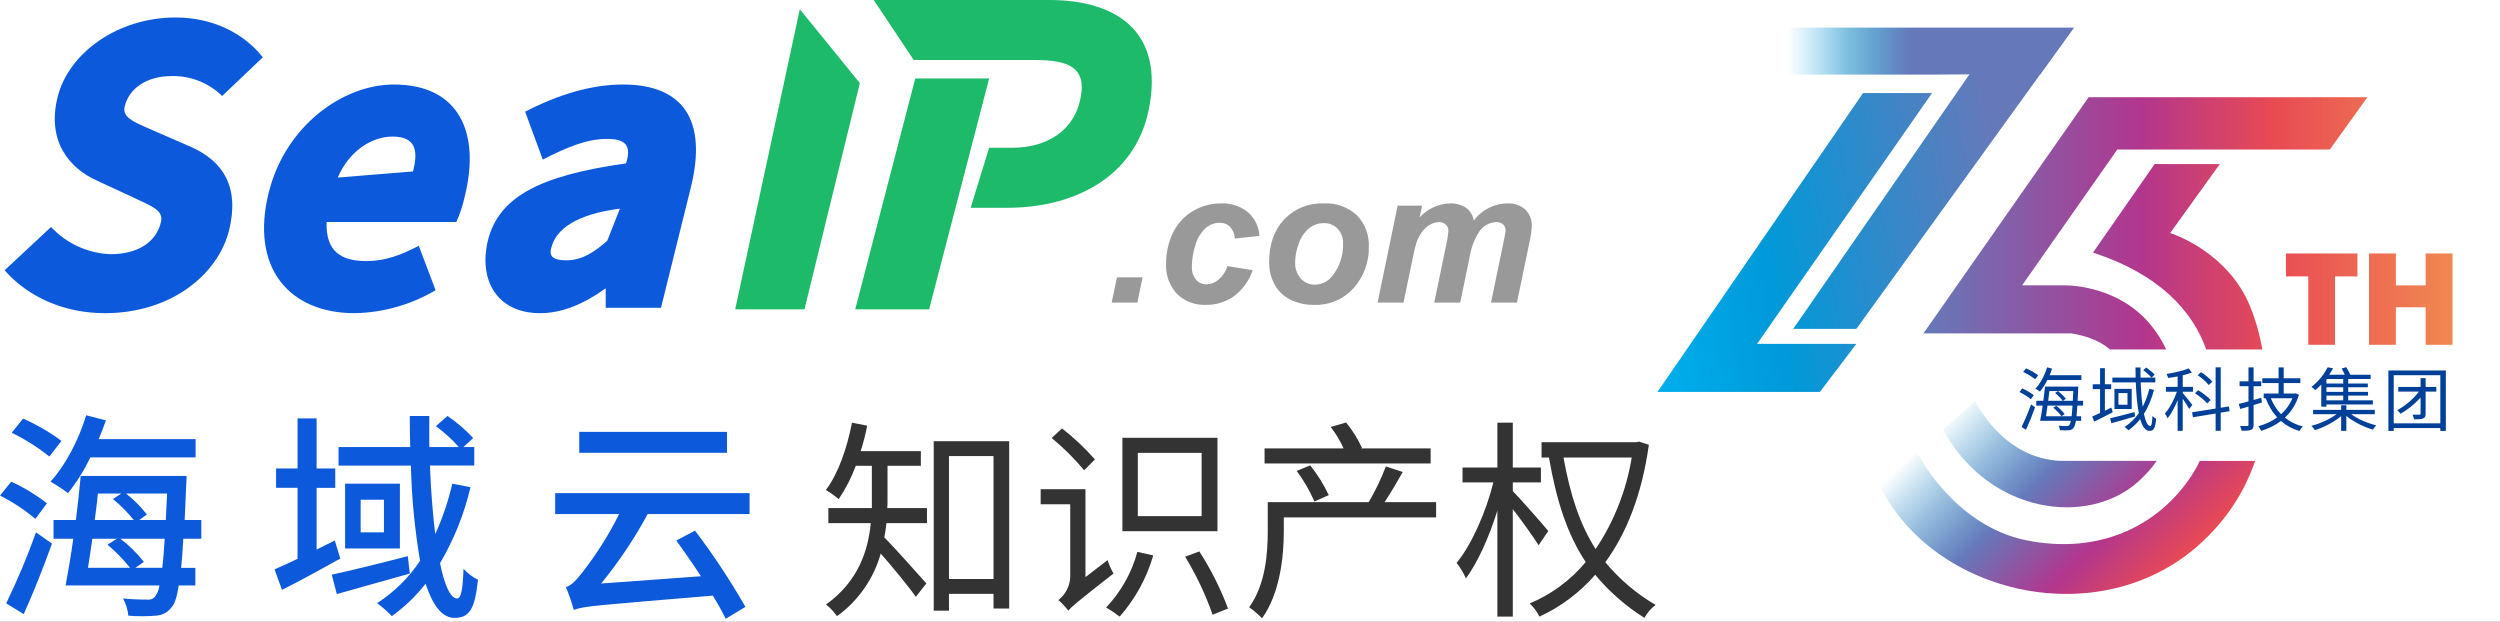 <svg xmlns="http://www.w3.org/2000/svg" xmlns:xlink="http://www.w3.org/1999/xlink" width="181" height="45" viewBox="0 0 181 45" fill="none">
<rect x="0" y="0" width="181" height="45" fill="#808080" stroke="none"/>
<rect x="0" y="0" width="0" height="0" fill="rgba(249, 249, 249, 1)" />
<path     fill="#FFFFFF"  d="M0 45L181 45L181 0L0 0L0 45Z">
</path>
<path     fill="url(#linear_fill_I_8DJ3BnEmcmPmOW80R_T_0)"  d="M150.152 2L134.4 23.812L129.828 23.812L142.586 5.385M127.211 24.896L134.4 24.896L131.759 28.377L120 28.377L134.885 6.737L139.882 6.737L127.211 24.896Z">
</path>
<path d="M140.149 5.4L142.586 5.385L142.575 5.4L147.697 5.4L150.152 2L129.494 2L126.915 5.4L140.149 5.4Z"   fill="url(#linear_fill_Ep1HYjZ6LYRSWy5r45enH)" >
</path>
<g >
<path     fill="#004098"  d="M146.475 26.925C146.775 27.07 147.155 27.295 147.34 27.46L147.56 27.175C147.37 27.015 146.99 26.795 146.69 26.67L146.475 26.925ZM146.21 28.38C146.495 28.52 146.855 28.745 147.03 28.905L147.245 28.615C147.06 28.46 146.705 28.25 146.415 28.12L146.21 28.38ZM146.36 30.91L146.685 31.115C146.9 30.645 147.155 30.015 147.34 29.485L147.05 29.28C146.845 29.855 146.56 30.515 146.36 30.91ZM148.785 28.455C148.995 28.615 149.23 28.85 149.34 29.02L148.29 29.02L148.375 28.315L150.105 28.315L150.07 29.02L149.36 29.02L149.565 28.87C149.455 28.71 149.205 28.475 149 28.315L148.785 28.455ZM147.425 29.02L147.425 29.365L147.89 29.365C147.83 29.78 147.765 30.17 147.705 30.465L149.93 30.465C149.9 30.63 149.86 30.73 149.815 30.775C149.77 30.835 149.72 30.85 149.63 30.85C149.535 30.85 149.3 30.845 149.04 30.82C149.1 30.91 149.135 31.05 149.145 31.145C149.385 31.16 149.635 31.165 149.775 31.15C149.925 31.135 150.03 31.1 150.13 30.97C150.195 30.885 150.25 30.735 150.295 30.465L150.675 30.465L150.675 30.14L150.34 30.14C150.36 29.93 150.38 29.675 150.4 29.365L150.815 29.365L150.815 29.02L150.42 29.02L150.46 28.17C150.46 28.115 150.465 27.99 150.465 27.99L148.06 27.99C148.03 28.3 147.985 28.66 147.935 29.02L147.425 29.02ZM148.24 29.365L150.05 29.365C150.03 29.685 150.01 29.94 149.985 30.14L148.13 30.14L148.24 29.365ZM148.66 29.515C148.875 29.7 149.135 29.965 149.255 30.14L149.48 29.98C149.36 29.805 149.1 29.55 148.875 29.38L148.66 29.515ZM148.21 26.595C148.03 27.18 147.72 27.765 147.365 28.14C147.455 28.19 147.62 28.29 147.69 28.35C147.88 28.125 148.065 27.835 148.23 27.51L150.69 27.51L150.69 27.165L148.395 27.165C148.46 27.01 148.52 26.85 148.575 26.69L148.21 26.595ZM152.77 30.285L152.865 30.645C153.345 30.51 153.98 30.325 154.58 30.15L154.545 29.835C153.89 30.005 153.215 30.185 152.77 30.285ZM153.375 28.46L154.03 28.46L154.03 29.305L153.375 29.305L153.375 28.46ZM153.085 28.155L153.085 29.61L154.335 29.61L154.335 28.155L153.085 28.155ZM151.48 30.155L151.62 30.525C152.015 30.335 152.505 30.085 152.965 29.845L152.86 29.51L152.395 29.735L152.395 28.175L152.85 28.175L152.85 27.82L152.395 27.82L152.395 26.66L152.045 26.66L152.045 27.82L151.515 27.82L151.515 28.175L152.045 28.175L152.045 29.9C151.835 30 151.64 30.09 151.48 30.155ZM155.61 28.155C155.49 28.63 155.33 29.065 155.13 29.45C155.06 28.955 155.01 28.355 154.985 27.685L156.045 27.685L156.045 27.34L155.775 27.34L156 27.125C155.87 26.975 155.605 26.76 155.385 26.61L155.17 26.8C155.39 26.96 155.64 27.185 155.765 27.34L154.975 27.34L154.97 26.605L154.61 26.605L154.62 27.34L152.935 27.34L152.935 27.685L154.63 27.685C154.665 28.54 154.73 29.31 154.85 29.915C154.57 30.315 154.225 30.65 153.82 30.91C153.9 30.965 154.045 31.09 154.095 31.155C154.415 30.93 154.7 30.655 154.95 30.345C155.105 30.875 155.32 31.195 155.625 31.195C155.94 31.195 156.045 30.98 156.105 30.315C156.025 30.28 155.91 30.2 155.835 30.12C155.815 30.64 155.77 30.84 155.67 30.84C155.49 30.84 155.335 30.515 155.22 29.965C155.535 29.47 155.775 28.885 155.95 28.225L155.61 28.155ZM159.115 27.165C159.41 27.37 159.76 27.67 159.915 27.875L160.175 27.635C160.01 27.425 159.655 27.135 159.355 26.945L159.115 27.165ZM158.915 28.47C159.24 28.675 159.62 28.99 159.8 29.205L160.05 28.96C159.865 28.745 159.475 28.445 159.15 28.25L158.915 28.47ZM158.46 26.67C158.085 26.835 157.425 26.985 156.865 27.075C156.905 27.155 156.955 27.28 156.97 27.365C157.19 27.335 157.425 27.3 157.66 27.255L157.66 28.01L156.815 28.01L156.815 28.36L157.61 28.36C157.41 28.935 157.065 29.585 156.74 29.94C156.805 30.03 156.895 30.18 156.935 30.285C157.19 29.975 157.455 29.48 157.66 28.975L157.66 31.19L158.03 31.19L158.03 28.865C158.205 29.115 158.415 29.445 158.495 29.61L158.725 29.32C158.62 29.175 158.18 28.62 158.03 28.455L158.03 28.36L158.77 28.36L158.77 28.01L158.03 28.01L158.03 27.175C158.275 27.115 158.5 27.045 158.69 26.97L158.46 26.67ZM158.71 29.85L158.765 30.21L160.41 29.94L160.41 31.19L160.78 31.19L160.78 29.875L161.425 29.77L161.37 29.425L160.78 29.52L160.78 26.595L160.41 26.595L160.41 29.58L158.71 29.85ZM164.97 26.6L164.97 27.385L163.79 27.385L163.79 27.735L164.97 27.735L164.97 28.49L163.89 28.49L163.89 28.835L164.055 28.835L164.04 28.84C164.24 29.375 164.515 29.84 164.87 30.22C164.46 30.52 163.985 30.73 163.5 30.86C163.575 30.94 163.665 31.095 163.705 31.195C164.22 31.04 164.71 30.805 165.14 30.48C165.51 30.805 165.96 31.05 166.48 31.205C166.535 31.105 166.64 30.96 166.725 30.88C166.225 30.75 165.79 30.53 165.425 30.235C165.88 29.815 166.24 29.27 166.445 28.58L166.205 28.475L166.135 28.49L165.34 28.49L165.34 27.735L166.545 27.735L166.545 27.385L165.34 27.385L165.34 26.6L164.97 26.6ZM164.41 28.835L165.97 28.835C165.785 29.29 165.5 29.675 165.15 29.99C164.83 29.665 164.585 29.275 164.41 28.835ZM162.79 26.6L162.79 27.61L162.145 27.61L162.145 27.96L162.79 27.96L162.79 29.06C162.525 29.135 162.285 29.2 162.085 29.245L162.195 29.61L162.79 29.435L162.79 30.745C162.79 30.82 162.765 30.845 162.695 30.845C162.63 30.845 162.415 30.845 162.18 30.84C162.225 30.94 162.28 31.095 162.295 31.185C162.64 31.19 162.845 31.175 162.98 31.12C163.11 31.06 163.16 30.96 163.16 30.745L163.16 29.325L163.765 29.14L163.715 28.8L163.16 28.96L163.16 27.96L163.715 27.96L163.715 27.61L163.16 27.61L163.16 26.6L162.79 26.6ZM169.5 29.34L169.5 29.675L167.47 29.675L167.47 29.99L169.165 29.99C168.685 30.35 167.965 30.67 167.345 30.83C167.43 30.91 167.535 31.05 167.595 31.145C168.235 30.945 168.985 30.565 169.5 30.125L169.5 31.195L169.875 31.195L169.875 30.11C170.385 30.54 171.145 30.915 171.8 31.105C171.855 31.01 171.96 30.875 172.04 30.795C171.415 30.645 170.705 30.34 170.225 29.99L171.935 29.99L171.935 29.675L169.875 29.675L169.875 29.34L169.5 29.34ZM169.65 28.04L169.65 28.37L168.435 28.37L168.435 28.04L169.65 28.04ZM169.535 26.68C169.615 26.815 169.7 26.985 169.76 27.13L168.63 27.13C168.735 26.975 168.83 26.815 168.915 26.665L168.525 26.59C168.305 27.03 167.9 27.59 167.35 28.01C167.435 28.06 167.56 28.17 167.625 28.25C167.78 28.12 167.925 27.985 168.06 27.845L168.06 29.445L168.435 29.445L168.435 29.285L171.795 29.285L171.795 28.985L170.01 28.985L170.01 28.64L171.445 28.64L171.445 28.37L170.01 28.37L170.01 28.04L171.43 28.04L171.43 27.77L170.01 27.77L170.01 27.44L171.635 27.44L171.635 27.13L170.155 27.13C170.09 26.97 169.98 26.75 169.87 26.585L169.535 26.68ZM169.65 27.77L168.435 27.77L168.435 27.44L169.65 27.44L169.65 27.77ZM169.65 28.64L169.65 28.985L168.435 28.985L168.435 28.64L169.65 28.64ZM172.92 26.82L172.92 31.2L173.305 31.2L173.305 30.99L176.68 30.99L176.68 31.2L177.08 31.2L177.08 26.82L172.92 26.82ZM173.305 30.65L173.305 27.165L176.68 27.165L176.68 30.65L173.305 30.65ZM175.25 27.375L175.25 28.015L173.635 28.015L173.635 28.35L175.13 28.35C174.725 28.9 174.115 29.395 173.56 29.7C173.645 29.77 173.75 29.885 173.8 29.955C174.3 29.675 174.83 29.255 175.25 28.78L175.25 29.945C175.25 30.005 175.235 30.02 175.165 30.02C175.1 30.025 174.89 30.025 174.66 30.02C174.71 30.115 174.765 30.26 174.785 30.36C175.11 30.36 175.31 30.355 175.44 30.295C175.575 30.24 175.615 30.14 175.615 29.945L175.615 28.35L176.39 28.35L176.39 28.015L175.615 28.015L175.615 27.375L175.25 27.375Z">
</path>
</g>
<path d="M163.796 25.3L159.729 25.3C158.739 22.506 156.325 19.845 151.531 18.288L155.992 11.88L160.713 11.88L157.12 16.873C157.12 16.873 160.74 17.985 162.557 21.432C163.017 22.305 163.503 23.664 163.796 25.3ZM139.258 24.137L149.973 24.137C151.265 24.354 152.15 24.772 152.761 25.3L156.833 25.3C156.685 24.983 156.518 24.677 156.332 24.381C156.146 24.085 155.942 23.802 155.721 23.531C153.235 20.505 149.352 20.657 149.352 20.657L146.401 20.657L153.292 10.825L168.681 10.825L171.4 7.038L151.218 7.038L139.258 24.137ZM175.618 18.352L175.618 20.665L173.464 20.665L173.464 18.352L171.516 18.352L171.516 24.964L173.464 24.964L173.464 22.248L175.618 22.248L175.618 24.964L177.566 24.964L177.566 18.352L175.618 18.352ZM165.504 20.01L167.119 20.01L167.119 24.964L169.058 24.964L169.058 20.01L170.678 20.01L170.678 18.352L165.499 18.352L165.504 20.01Z"   fill="url(#linear_fill_CP-EtBSHU8p3QntnA1ggH)" >
</path>
<path d="M140.667 31.104L143.009 29.046C143.009 29.046 144.957 33.187 149.167 33.365L149.239 33.365C149.383 33.37 149.519 33.37 149.654 33.365L156.155 33.365C155.958 33.642 155.746 33.907 155.519 34.16C155.292 34.412 155.051 34.652 154.797 34.878C151.182 38.119 144.047 37.257 140.667 31.104ZM159.262 33.37C159.092 33.737 158.896 34.09 158.675 34.428C156.281 38.075 151.996 40.179 146.715 39.119C141.434 38.06 138.794 32.761 138.794 32.761L136.099 35.176C140.019 43.101 152.043 45.854 159.213 39.44C161.282 37.587 162.551 35.486 163.271 33.37L159.262 33.37Z"   fill="url(#linear_fill_9X_z8m8BmhjYTBFv5R_Ti)" >
</path>
<g  clip-path="url(#clip-path-JpOEvzUNRqzC_0lMTV6DX)">
<path d="M83.174 7.919C82.157 12.949 77.594 15.043 72.951 15.043L70.276 15.043L71.613 10.698L73.285 10.698C75.859 10.698 77.892 9.385 78.266 6.911C78.584 4.986 77.501 4.346 74.956 4.346L66.154 4.346L63.256 0L75.959 0C80.81 0 84.313 2.261 83.174 7.919Z" fill-rule="evenodd"  fill="#1DBA69" >
</path>
<path d="M71.614 5.683L67.268 22.398L61.919 22.398L66.265 5.683L71.614 5.683Z" fill-rule="evenodd"  fill="#1DBA69" >
</path>
<path d="M53.227 22.398L57.907 0.669L62.253 6.017L58.242 22.398L53.227 22.398Z" fill-rule="evenodd"  fill="#1DBA69" >
</path>
<path d="M7.585 22.674C12.389 22.674 15.779 19.873 16.584 16.684C17.363 13.523 16.14 11.664 13.833 10.638L11.473 9.612C9.862 8.891 8.805 8.586 9.029 7.699C9.364 6.34 10.694 5.508 12.419 5.508C12.588 5.503 12.757 5.507 12.924 5.52C13.093 5.532 13.26 5.553 13.425 5.583C13.592 5.612 13.756 5.65 13.917 5.695C14.079 5.741 14.24 5.795 14.398 5.857C14.554 5.919 14.708 5.988 14.859 6.065C15.009 6.142 15.154 6.227 15.294 6.319C15.437 6.41 15.574 6.509 15.705 6.614C15.837 6.72 15.963 6.832 16.083 6.95L19.028 4.149C17.611 2.346 15.307 1.265 12.723 1.265C8.528 1.265 4.974 3.816 4.169 7.033C3.363 10.278 5.084 12.219 7.03 13.079L9.417 14.188C10.975 14.937 11.891 15.187 11.64 16.13C11.306 17.488 10.029 18.403 8 18.403C7.797 18.395 7.595 18.378 7.394 18.351C7.194 18.323 6.996 18.286 6.799 18.239C6.601 18.192 6.406 18.136 6.214 18.07C6.025 18.005 5.838 17.929 5.653 17.845C5.468 17.761 5.288 17.668 5.115 17.566C4.938 17.464 4.769 17.354 4.606 17.236C4.441 17.117 4.283 16.991 4.132 16.857C3.98 16.723 3.835 16.582 3.697 16.434L0.334 19.568C2.056 21.538 4.697 22.674 7.585 22.674ZM25.677 22.674C25.934 22.669 26.19 22.656 26.446 22.635C26.703 22.613 26.958 22.584 27.212 22.546C27.466 22.508 27.718 22.462 27.967 22.408C28.219 22.354 28.469 22.292 28.716 22.222C28.963 22.152 29.207 22.074 29.448 21.988C29.691 21.902 29.931 21.808 30.167 21.707C30.401 21.606 30.633 21.497 30.862 21.381C31.092 21.265 31.317 21.141 31.538 21.011L30.317 17.793C29.067 18.459 27.874 18.903 26.54 18.903C24.735 18.903 23.568 18.237 23.648 16.074L33.039 16.074C33.304 15.475 33.508 14.856 33.65 14.216C34.79 9.64 33.263 6.118 28.512 6.118C24.872 6.118 20.676 9.057 19.456 13.94C18.095 19.402 20.954 22.674 25.677 22.674ZM29.899 12.412L24.454 12.855C25.259 10.969 26.871 9.888 28.429 9.888C30.04 9.89 30.317 10.831 29.899 12.413L29.899 12.412ZM45.103 6.118C42.827 6.118 40.437 6.839 38.02 8.087L39.297 11.553C41.022 10.666 42.492 10.056 43.937 10.056C45.354 10.056 45.715 10.583 45.324 11.831C38.936 12.718 36.104 14.327 35.325 17.405C34.63 20.29 35.994 22.674 39.103 22.674C40.66 22.674 42.242 22.037 43.853 20.872L43.853 22.286L47.855 22.286L50.021 13.55C51.241 8.614 49.382 6.118 45.103 6.118ZM43.963 17.433C43.074 18.21 42.188 18.847 40.992 18.847C40.159 18.847 39.715 18.625 39.908 17.96C40.243 16.601 41.687 15.52 44.883 15.103L43.963 17.433Z" fill-rule="evenodd"  fill="#0C59DB" >
</path>
<path d="M64.256 33.725L66.669 33.725L66.669 32.664L62.31 32.664C62.506 32.058 62.664 31.443 62.785 30.818L61.685 30.603C61.317 32.464 60.692 34.294 59.789 35.478C60.121 35.669 60.432 35.89 60.722 36.139C61.23 35.383 61.642 34.579 61.959 33.725L63.122 33.725L63.122 36.785L59.973 36.785L59.973 37.876L63.045 37.876C62.848 39.89 62.129 42.105 59.803 43.765C60.11 44.007 60.376 44.288 60.598 44.611C60.79 44.474 60.975 44.328 61.153 44.175C61.332 44.022 61.503 43.862 61.668 43.695C61.833 43.527 61.99 43.353 62.139 43.172C62.289 42.992 62.431 42.805 62.567 42.612C62.701 42.419 62.827 42.221 62.945 42.018C63.063 41.815 63.172 41.606 63.273 41.394C63.373 41.181 63.464 40.965 63.547 40.745C63.629 40.525 63.702 40.301 63.764 40.075C64.59 41.013 65.783 42.458 66.305 43.212L67.067 42.242C66.596 41.704 64.744 39.628 64.025 38.905C64.085 38.567 64.149 38.214 64.179 37.875L67.114 37.875L67.114 36.783L64.239 36.783C64.256 36.599 64.256 36.416 64.256 36.261L64.256 33.723L64.256 33.725ZM68.705 41.921L68.705 33.017L71.931 33.017L71.931 41.921L68.705 41.921ZM67.602 31.941L67.602 44.212L68.705 44.212L68.705 42.998L71.931 42.998L71.931 44.059L73.064 44.059L73.064 31.941L67.602 31.941L67.602 31.941ZM86.998 37.37L82.378 37.37L82.378 32.787L86.998 32.787L86.998 37.369L86.998 37.37ZM88.144 31.695L81.261 31.695L81.261 38.461L88.144 38.461L88.144 31.695L88.144 31.695ZM79.272 33.264C78.55 32.439 77.756 31.69 76.889 31.019L76.14 31.711C76.998 32.416 77.782 33.196 78.493 34.048L79.272 33.264ZM78.587 41.783L78.587 35.416L75.344 35.416L75.344 36.508L77.484 36.508L77.484 41.813C77.479 41.892 77.47 41.971 77.457 42.049C77.444 42.127 77.427 42.204 77.407 42.28C77.385 42.356 77.359 42.431 77.33 42.505C77.301 42.578 77.269 42.65 77.233 42.72C77.195 42.79 77.154 42.858 77.109 42.924C77.067 42.99 77.02 43.053 76.969 43.114C76.918 43.175 76.863 43.233 76.805 43.288C76.749 43.343 76.69 43.394 76.628 43.443C76.891 43.677 77.13 43.933 77.347 44.212C77.577 43.92 77.989 43.581 80.62 41.521C80.439 41.214 80.296 40.891 80.192 40.551L78.587 41.783ZM82.348 39.953C82.245 40.328 82.12 40.697 81.973 41.057C81.826 41.417 81.657 41.767 81.465 42.107C81.274 42.447 81.063 42.773 80.834 43.087C80.602 43.4 80.352 43.699 80.085 43.982C80.426 44.181 80.752 44.401 81.064 44.643C81.345 44.324 81.607 43.991 81.85 43.643C82.095 43.295 82.32 42.935 82.525 42.563C82.728 42.19 82.91 41.808 83.073 41.415C83.236 41.023 83.376 40.622 83.495 40.214L82.348 39.953ZM85.805 40.306C86.208 40.969 86.576 41.652 86.908 42.353C87.242 43.055 87.537 43.772 87.793 44.505L88.91 44.059C88.638 43.334 88.328 42.626 87.981 41.935C87.633 41.243 87.25 40.572 86.831 39.922L85.805 40.306ZM103.576 32.464L98.531 32.464L98.608 32.433C98.305 31.768 97.922 31.153 97.458 30.588L96.341 30.911C96.714 31.392 97.026 31.91 97.278 32.464L91.554 32.464L91.554 33.556L103.576 33.556L103.576 32.464L103.576 32.464ZM96.204 35.847C95.839 35.078 95.391 34.36 94.861 33.694L93.881 34.095C94.394 34.785 94.821 35.523 95.165 36.31L96.204 35.847ZM103.974 36.355L100.243 36.355C100.671 35.709 101.145 34.909 101.56 34.171L100.336 33.77C99.995 34.666 99.582 35.527 99.096 36.353L91.785 36.353L91.785 38.444C91.785 40.059 91.631 42.319 90.438 43.965C90.774 44.202 91.086 44.468 91.374 44.765C92.671 42.95 92.948 40.29 92.948 38.475L92.948 37.462L103.974 37.462L103.974 36.354L103.974 36.355ZM112.097 38.444C111.729 37.999 110.018 36.046 109.526 35.554L109.526 34.924L111.562 34.924L111.562 33.848L109.526 33.848L109.526 30.603L108.41 30.603L108.41 33.848L105.886 33.848L105.886 34.924L108.119 34.924C107.601 37.046 106.531 39.46 105.458 40.752C105.728 41.099 105.953 41.473 106.133 41.875C106.972 40.752 107.815 38.876 108.41 36.969L108.41 44.643L109.526 44.643L109.526 36.862C110.185 37.708 111.041 38.907 111.395 39.476L112.097 38.444ZM118.138 33.124C118.042 33.715 117.914 34.299 117.753 34.876C117.595 35.454 117.406 36.021 117.185 36.578C116.967 37.135 116.718 37.679 116.44 38.209C116.161 38.739 115.856 39.254 115.524 39.751C114.39 37.983 113.688 35.861 113.197 33.124L118.138 33.124ZM118.673 31.971L118.475 32.017L111.609 32.017L111.609 33.124L112.144 33.124C112.692 36.276 113.474 38.69 114.805 40.69C114.533 41.017 114.243 41.327 113.936 41.619C113.626 41.911 113.3 42.183 112.959 42.436C112.618 42.689 112.263 42.92 111.893 43.129C111.523 43.339 111.142 43.525 110.75 43.688C110.895 43.826 111.026 43.975 111.144 44.135C111.262 44.295 111.366 44.464 111.455 44.642C111.841 44.464 112.216 44.267 112.582 44.05C112.945 43.833 113.296 43.597 113.635 43.342C113.976 43.087 114.301 42.816 114.611 42.526C114.921 42.237 115.215 41.933 115.493 41.612C116 42.224 116.552 42.792 117.152 43.316C117.749 43.839 118.384 44.312 119.057 44.734C119.157 44.551 119.275 44.38 119.411 44.222C119.548 44.064 119.699 43.922 119.866 43.796C119.521 43.594 119.184 43.378 118.857 43.147C118.531 42.915 118.216 42.67 117.91 42.411C117.605 42.152 117.312 41.88 117.031 41.595C116.748 41.31 116.48 41.013 116.226 40.705C117.757 38.614 118.873 35.815 119.378 32.201L118.673 31.971Z" fill-rule="evenodd"  fill="#333333" >
</path>
<path d="M14.161 33.117L14.161 31.792L7.147 31.792C7.338 31.345 7.512 30.882 7.669 30.435L6.241 30.067C5.686 31.887 4.717 33.722 3.654 34.871C4.095 35.119 4.519 35.396 4.924 35.7C5.562 34.9 6.101 34.038 6.542 33.115L14.161 33.115L14.161 33.117ZM4.449 31.921C3.585 31.279 2.659 30.741 1.671 30.309L0.846 31.33C1.82 31.802 2.729 32.377 3.574 33.054L4.449 31.921ZM3.4 36.437C2.597 35.815 1.735 35.294 0.812 34.873L0.003 35.878C0.921 36.343 1.774 36.907 2.561 37.569L3.4 36.437ZM1.718 44.462C2.4 42.962 3.162 41.031 3.764 39.355L2.607 38.542C1.981 40.294 1.261 42.006 0.448 43.68L1.718 44.462ZM9.798 41.111L10.417 40.68C9.922 40.05 9.356 39.491 8.718 39.004L11.924 39.004C11.878 39.85 11.814 40.552 11.751 41.11L9.798 41.11L9.798 41.111ZM8.464 39.005L7.782 39.436C8.384 39.938 8.929 40.497 9.417 41.111L6.368 41.111C6.479 40.473 6.576 39.755 6.686 39.005L8.464 39.005L8.464 39.005ZM8.782 35.733L8.177 36.132C8.732 36.585 9.234 37.091 9.685 37.648L6.86 37.648C6.94 37.01 7.034 36.356 7.084 35.733L8.782 35.733ZM12.098 35.733C12.065 36.419 12.035 37.074 12.005 37.648L10.082 37.648L10.637 37.25C10.196 36.684 9.693 36.179 9.13 35.733L12.098 35.733ZM14.575 39.005L14.575 37.648L13.369 37.648C13.399 36.898 13.449 36.053 13.479 35.111C13.496 34.919 13.512 34.457 13.512 34.457L5.843 34.457C5.75 35.414 5.64 36.532 5.496 37.648L3.878 37.648L3.878 39.005L5.305 39.005C5.131 40.265 4.924 41.462 4.75 42.388L11.543 42.388C11.525 42.528 11.491 42.664 11.44 42.797C11.388 42.928 11.323 43.053 11.242 43.17C11.227 43.192 11.209 43.214 11.189 43.233C11.169 43.253 11.148 43.272 11.125 43.289C11.103 43.306 11.081 43.322 11.059 43.336C11.034 43.35 11.008 43.362 10.982 43.372C10.955 43.383 10.928 43.392 10.901 43.398C10.875 43.405 10.848 43.41 10.821 43.413C10.792 43.416 10.764 43.418 10.738 43.417C10.709 43.416 10.681 43.413 10.654 43.409C10.07 43.413 9.488 43.386 8.909 43.329C9.014 43.521 9.098 43.722 9.163 43.932C9.228 44.141 9.27 44.355 9.29 44.574C9.95 44.631 10.611 44.631 11.273 44.574C11.33 44.572 11.388 44.566 11.446 44.558C11.502 44.549 11.558 44.537 11.614 44.522C11.669 44.507 11.724 44.488 11.777 44.467C11.831 44.445 11.883 44.42 11.934 44.393C11.986 44.365 12.035 44.335 12.082 44.302C12.128 44.268 12.173 44.233 12.215 44.194C12.26 44.155 12.301 44.114 12.339 44.071C12.377 44.028 12.412 43.983 12.446 43.935C12.653 43.696 12.814 43.218 12.941 42.388L14.144 42.388L14.144 41.112L13.114 41.112C13.178 40.522 13.225 39.835 13.272 39.006L14.575 39.006L14.575 39.005ZM24.24 39.132C23.795 39.356 23.367 39.563 22.923 39.787L22.923 35.32L24.273 35.32L24.273 33.916L22.923 33.916L22.923 30.293L21.542 30.293L21.542 33.915L19.988 33.915L19.988 35.319L21.542 35.319L21.542 40.458C20.924 40.761 20.352 41.016 19.877 41.223L20.416 42.708C21.686 42.069 23.21 41.239 24.638 40.441L24.24 39.132ZM29.525 40.265C27.509 40.792 25.417 41.302 24.019 41.606L24.384 43.01C25.875 42.579 27.844 42.052 29.669 41.526L29.525 40.265ZM27.797 38.542L26.112 38.542L26.112 36.181L27.797 36.181L27.797 38.545L27.797 38.542ZM24.985 35.016L24.985 39.708L28.953 39.708L28.953 35.017L24.985 35.017L24.985 35.016ZM32.748 35.016C32.458 36.275 32.046 37.493 31.511 38.67C31.337 37.232 31.193 35.542 31.13 33.707L34.336 33.707L34.336 32.367L33.557 32.367L34.255 31.712C33.698 31.109 33.08 30.577 32.4 30.116L31.558 30.852C32.164 31.3 32.719 31.805 33.222 32.368L31.083 32.368C31.083 31.632 31.066 30.884 31.083 30.118L29.669 30.118C29.669 30.868 29.686 31.618 29.699 32.368L24.511 32.368L24.511 33.708L29.749 33.708C29.803 36.022 30.024 38.32 30.414 40.602C30.212 40.907 29.993 41.201 29.759 41.483C29.525 41.766 29.278 42.036 29.017 42.294C28.756 42.551 28.482 42.794 28.195 43.023C27.909 43.253 27.613 43.467 27.305 43.666C27.684 43.952 28.039 44.265 28.369 44.607C28.83 44.277 29.265 43.915 29.676 43.522C30.084 43.129 30.462 42.709 30.812 42.261C31.32 43.794 31.986 44.735 32.908 44.735C33.985 44.735 34.383 44.097 34.606 41.974C34.408 41.877 34.22 41.761 34.042 41.627C33.865 41.492 33.704 41.342 33.557 41.177C33.51 42.724 33.366 43.331 33.099 43.331C32.621 43.331 32.176 42.373 31.859 40.778C32.362 39.921 32.799 39.031 33.169 38.108C33.539 37.185 33.838 36.24 34.065 35.273L32.748 35.016ZM52.635 31.265L41.938 31.265L41.938 32.781L52.635 32.781L52.635 31.265ZM54.27 37.216L54.27 35.703L40.193 35.703L40.193 37.219L44.826 37.219C44.091 38.693 43.218 40.081 42.209 41.384C41.717 42.006 41.366 42.406 40.972 42.501C41.195 43.043 41.385 43.596 41.543 44.16C42.272 43.873 43.272 43.826 51.606 43.124C51.947 43.666 52.258 44.225 52.542 44.8L53.969 43.938C52.87 42.019 51.653 40.179 50.319 38.417L48.968 39.135C49.526 39.917 50.161 40.81 50.746 41.72L43.526 42.246C44.805 40.676 45.927 39.001 46.892 37.22L54.27 37.22L54.27 37.216Z" fill-rule="evenodd"  fill="#0C59DB" >
</path>
<path d="M80.486 21.907L82.344 21.907L82.722 20.078L80.867 20.078L80.486 21.907ZM88.215 20.256C88.154 20.307 88.09 20.353 88.021 20.393C87.952 20.433 87.88 20.468 87.807 20.496C87.733 20.524 87.658 20.546 87.579 20.561C87.501 20.576 87.422 20.584 87.342 20.586C87.271 20.587 87.201 20.581 87.132 20.567C87.06 20.553 86.992 20.531 86.928 20.502C86.863 20.473 86.802 20.437 86.744 20.394C86.688 20.352 86.637 20.303 86.59 20.25C86.537 20.182 86.49 20.111 86.45 20.035C86.409 19.959 86.376 19.881 86.349 19.799C86.325 19.717 86.307 19.633 86.296 19.548C86.287 19.463 86.285 19.377 86.289 19.292C86.294 19.032 86.317 18.774 86.359 18.518C86.402 18.262 86.463 18.01 86.543 17.763C86.574 17.647 86.612 17.533 86.657 17.422C86.704 17.311 86.757 17.203 86.817 17.1C86.88 16.996 86.948 16.897 87.021 16.803C87.097 16.709 87.178 16.621 87.265 16.538C87.334 16.474 87.408 16.417 87.486 16.367C87.564 16.316 87.646 16.274 87.733 16.239C87.82 16.204 87.909 16.177 88.001 16.159C88.092 16.14 88.185 16.13 88.278 16.128C88.347 16.125 88.416 16.129 88.486 16.14C88.555 16.15 88.621 16.168 88.686 16.191C88.753 16.215 88.815 16.245 88.873 16.281C88.933 16.317 88.989 16.359 89.04 16.406C89.094 16.465 89.142 16.528 89.184 16.595C89.229 16.662 89.266 16.733 89.294 16.806C89.326 16.88 89.35 16.956 89.368 17.034C89.386 17.112 89.396 17.191 89.398 17.271L91.183 17.079C91.179 16.998 91.17 16.918 91.156 16.838C91.145 16.758 91.13 16.678 91.11 16.6C91.09 16.521 91.065 16.444 91.036 16.368C91.009 16.292 90.978 16.218 90.943 16.145C90.907 16.072 90.868 16 90.826 15.931C90.783 15.862 90.737 15.795 90.689 15.731C90.642 15.666 90.59 15.604 90.535 15.544C90.479 15.485 90.421 15.428 90.361 15.374C90.292 15.319 90.222 15.266 90.15 15.216C90.077 15.167 90.001 15.121 89.923 15.078C89.845 15.036 89.766 14.997 89.686 14.961C89.605 14.926 89.523 14.895 89.438 14.867C89.356 14.84 89.271 14.816 89.184 14.796C89.097 14.776 89.01 14.761 88.923 14.749C88.837 14.737 88.748 14.729 88.659 14.726C88.572 14.722 88.484 14.723 88.395 14.727C88.213 14.726 88.031 14.737 87.85 14.762C87.67 14.786 87.491 14.823 87.315 14.872C87.139 14.921 86.968 14.983 86.801 15.057C86.633 15.13 86.472 15.215 86.316 15.312C86.162 15.406 86.015 15.511 85.875 15.627C85.736 15.744 85.607 15.87 85.487 16.006C85.366 16.141 85.256 16.285 85.156 16.437C85.058 16.589 84.971 16.748 84.895 16.913C84.817 17.081 84.748 17.254 84.688 17.43C84.63 17.606 84.581 17.785 84.541 17.966C84.501 18.148 84.471 18.331 84.451 18.516C84.433 18.701 84.424 18.887 84.424 19.072C84.419 19.172 84.418 19.272 84.42 19.372C84.425 19.471 84.435 19.571 84.451 19.67C84.464 19.769 84.483 19.867 84.507 19.964C84.532 20.061 84.56 20.156 84.591 20.25C84.624 20.344 84.663 20.437 84.708 20.527C84.75 20.617 84.797 20.706 84.848 20.791C84.9 20.877 84.954 20.96 85.012 21.04C85.072 21.121 85.136 21.198 85.203 21.272C85.272 21.34 85.344 21.404 85.42 21.464C85.496 21.524 85.575 21.58 85.657 21.632C85.737 21.684 85.821 21.732 85.908 21.775C85.995 21.819 86.084 21.857 86.175 21.892C86.265 21.926 86.356 21.956 86.45 21.98C86.543 22.005 86.638 22.025 86.734 22.04C86.83 22.055 86.925 22.065 87.021 22.07C87.119 22.076 87.216 22.076 87.312 22.071C87.495 22.074 87.677 22.063 87.857 22.037C88.037 22.011 88.215 21.971 88.388 21.916C88.562 21.862 88.731 21.794 88.893 21.712C89.056 21.631 89.211 21.537 89.358 21.43C89.514 21.312 89.659 21.183 89.793 21.044C89.928 20.904 90.053 20.755 90.167 20.596C90.281 20.438 90.381 20.272 90.468 20.099C90.557 19.925 90.632 19.746 90.692 19.561L88.867 19.264C88.838 19.36 88.801 19.453 88.756 19.544C88.714 19.635 88.665 19.722 88.609 19.806C88.556 19.89 88.496 19.97 88.429 20.045C88.362 20.12 88.29 20.191 88.215 20.256ZM92.256 20.553C92.319 20.673 92.39 20.788 92.47 20.897C92.55 21.006 92.639 21.108 92.734 21.204C92.83 21.299 92.933 21.386 93.042 21.465C93.153 21.545 93.269 21.615 93.39 21.676C93.523 21.744 93.662 21.803 93.804 21.854C93.945 21.905 94.088 21.947 94.235 21.98C94.382 22.014 94.531 22.038 94.68 22.053C94.829 22.069 94.98 22.075 95.131 22.072C95.267 22.078 95.403 22.076 95.539 22.066C95.673 22.056 95.807 22.039 95.94 22.015C96.074 21.99 96.206 21.958 96.335 21.919C96.466 21.88 96.594 21.833 96.719 21.78C96.844 21.726 96.966 21.666 97.084 21.599C97.202 21.531 97.315 21.458 97.425 21.378C97.534 21.298 97.639 21.212 97.739 21.121C97.839 21.029 97.934 20.933 98.023 20.83C98.112 20.73 98.196 20.626 98.274 20.517C98.352 20.409 98.425 20.297 98.494 20.182C98.564 20.067 98.626 19.949 98.681 19.828C98.74 19.707 98.792 19.584 98.839 19.459C98.883 19.333 98.923 19.205 98.959 19.076C98.992 18.947 99.02 18.816 99.043 18.684C99.065 18.552 99.082 18.419 99.093 18.286C99.102 18.152 99.105 18.019 99.103 17.885C99.107 17.78 99.107 17.674 99.103 17.569C99.096 17.464 99.085 17.359 99.069 17.255C99.054 17.151 99.033 17.047 99.006 16.945C98.979 16.843 98.947 16.743 98.909 16.644C98.871 16.546 98.829 16.449 98.782 16.355C98.735 16.26 98.684 16.169 98.628 16.079C98.572 15.99 98.511 15.904 98.444 15.822C98.38 15.739 98.311 15.659 98.237 15.584C98.157 15.51 98.073 15.44 97.986 15.374C97.899 15.309 97.809 15.248 97.716 15.191C97.622 15.135 97.525 15.084 97.425 15.037C97.327 14.99 97.226 14.948 97.124 14.912C97.021 14.875 96.916 14.844 96.809 14.817C96.705 14.791 96.598 14.771 96.489 14.755C96.382 14.74 96.273 14.73 96.164 14.726C96.055 14.721 95.946 14.722 95.837 14.729C95.703 14.723 95.57 14.725 95.439 14.733C95.307 14.742 95.176 14.758 95.044 14.781C94.913 14.803 94.784 14.833 94.657 14.87C94.53 14.906 94.405 14.949 94.282 14.999C94.157 15.049 94.037 15.105 93.921 15.168C93.803 15.23 93.689 15.299 93.58 15.374C93.471 15.448 93.365 15.529 93.263 15.614C93.162 15.7 93.067 15.791 92.975 15.887C92.246 16.66 91.883 17.696 91.885 18.994C91.885 19.13 91.893 19.264 91.909 19.398C91.922 19.532 91.944 19.665 91.975 19.796C92.007 19.927 92.046 20.056 92.093 20.183C92.139 20.309 92.194 20.433 92.256 20.553ZM96.492 19.939C96.456 19.99 96.416 20.04 96.372 20.086C96.329 20.133 96.285 20.177 96.238 20.218C96.189 20.26 96.139 20.298 96.087 20.334C96.034 20.369 95.979 20.401 95.924 20.43C95.868 20.459 95.81 20.485 95.75 20.507C95.692 20.529 95.632 20.547 95.569 20.562C95.509 20.577 95.448 20.588 95.385 20.596C95.321 20.604 95.257 20.608 95.195 20.608C95.148 20.609 95.1 20.607 95.051 20.603C95.004 20.599 94.957 20.593 94.911 20.583C94.864 20.574 94.817 20.563 94.77 20.548C94.726 20.534 94.681 20.518 94.637 20.498C94.592 20.48 94.55 20.458 94.51 20.435C94.467 20.411 94.427 20.385 94.389 20.357C94.349 20.329 94.311 20.299 94.275 20.267C94.24 20.235 94.206 20.201 94.175 20.165C94.104 20.083 94.041 19.995 93.988 19.901C93.934 19.807 93.891 19.709 93.858 19.607C93.822 19.504 93.796 19.4 93.781 19.293C93.767 19.186 93.763 19.078 93.767 18.97C93.772 18.742 93.796 18.516 93.841 18.293C93.885 18.07 93.949 17.852 94.031 17.639C94.065 17.533 94.106 17.429 94.155 17.328C94.204 17.227 94.26 17.13 94.322 17.037C94.382 16.944 94.45 16.855 94.526 16.771C94.6 16.687 94.679 16.609 94.764 16.536C94.839 16.474 94.92 16.419 95.004 16.371C95.089 16.324 95.178 16.284 95.272 16.251C95.363 16.219 95.457 16.195 95.553 16.179C95.648 16.163 95.745 16.155 95.843 16.156C95.89 16.154 95.937 16.155 95.984 16.159C96.028 16.162 96.074 16.167 96.121 16.175C96.168 16.183 96.213 16.194 96.258 16.206C96.302 16.219 96.346 16.235 96.388 16.252C96.431 16.27 96.473 16.289 96.515 16.311C96.555 16.333 96.594 16.357 96.632 16.383C96.672 16.409 96.71 16.437 96.746 16.467C96.782 16.497 96.815 16.529 96.846 16.562C96.913 16.635 96.972 16.714 97.023 16.798C97.075 16.882 97.117 16.97 97.15 17.063C97.184 17.156 97.208 17.251 97.224 17.348C97.237 17.445 97.242 17.543 97.237 17.642C97.24 17.745 97.239 17.847 97.234 17.95C97.227 18.052 97.216 18.154 97.201 18.256C97.187 18.358 97.168 18.459 97.144 18.559C97.121 18.659 97.095 18.758 97.064 18.855C97.032 18.953 96.997 19.049 96.957 19.144C96.916 19.239 96.872 19.331 96.823 19.422C96.776 19.513 96.725 19.602 96.669 19.689C96.613 19.775 96.554 19.859 96.492 19.94L96.492 19.939ZM99.738 21.907L101.613 21.907L102.282 18.684C102.399 18.125 102.486 17.766 102.536 17.608C102.634 17.309 102.776 17.031 102.961 16.776C103.036 16.672 103.123 16.577 103.221 16.491C103.317 16.406 103.421 16.331 103.532 16.267C103.628 16.209 103.729 16.164 103.836 16.133C103.946 16.102 104.056 16.084 104.167 16.082C104.214 16.079 104.261 16.081 104.308 16.088C104.352 16.094 104.397 16.105 104.442 16.12C104.486 16.136 104.528 16.155 104.569 16.179C104.606 16.202 104.643 16.23 104.679 16.261C104.71 16.29 104.738 16.322 104.762 16.357C104.787 16.392 104.807 16.429 104.823 16.468C104.838 16.507 104.849 16.548 104.856 16.59C104.865 16.632 104.868 16.674 104.866 16.716C104.839 17.037 104.789 17.354 104.716 17.667L103.84 21.907L105.719 21.907L106.377 18.724C106.426 18.388 106.507 18.061 106.621 17.742C106.737 17.423 106.883 17.118 107.059 16.829C107.092 16.774 107.128 16.723 107.166 16.673C107.206 16.623 107.249 16.576 107.293 16.531C107.338 16.487 107.385 16.445 107.433 16.406C107.485 16.368 107.537 16.332 107.591 16.299C107.646 16.267 107.702 16.238 107.758 16.212C107.816 16.187 107.876 16.165 107.938 16.147C107.998 16.128 108.06 16.114 108.122 16.103C108.185 16.092 108.247 16.085 108.309 16.082C108.356 16.078 108.403 16.079 108.45 16.084C108.497 16.09 108.541 16.1 108.584 16.114C108.628 16.128 108.671 16.147 108.714 16.17C108.754 16.192 108.792 16.219 108.828 16.249C108.857 16.279 108.883 16.312 108.908 16.348C108.93 16.383 108.949 16.421 108.965 16.46C108.978 16.5 108.988 16.541 108.995 16.582C109.001 16.624 109.004 16.666 109.001 16.708C109.001 16.779 108.948 17.083 108.838 17.619L107.948 21.906L109.827 21.906L110.716 17.619C110.814 17.207 110.876 16.789 110.9 16.365C110.902 16.31 110.902 16.255 110.9 16.201C110.896 16.146 110.889 16.092 110.88 16.038C110.871 15.984 110.859 15.93 110.843 15.877C110.83 15.825 110.813 15.773 110.793 15.722C110.773 15.671 110.751 15.621 110.726 15.572C110.7 15.524 110.672 15.476 110.643 15.431C110.612 15.385 110.579 15.34 110.546 15.298C110.51 15.255 110.473 15.215 110.435 15.176C110.391 15.137 110.345 15.1 110.298 15.066C110.252 15.031 110.203 14.999 110.151 14.97C110.1 14.94 110.048 14.913 109.994 14.888C109.941 14.864 109.886 14.842 109.83 14.822C109.777 14.803 109.721 14.787 109.663 14.773C109.605 14.759 109.547 14.749 109.489 14.741C109.432 14.732 109.374 14.727 109.316 14.725C109.255 14.723 109.196 14.724 109.138 14.727C109.016 14.728 108.894 14.735 108.774 14.751C108.654 14.766 108.534 14.789 108.416 14.819C108.298 14.849 108.182 14.886 108.069 14.93C107.955 14.974 107.845 15.026 107.738 15.084C107.533 15.187 107.342 15.313 107.166 15.463C106.992 15.612 106.839 15.781 106.705 15.968C106.689 15.879 106.666 15.792 106.635 15.707C106.603 15.622 106.564 15.541 106.518 15.463C106.471 15.385 106.418 15.312 106.36 15.244C106.3 15.175 106.234 15.113 106.163 15.057C106.074 14.997 105.982 14.945 105.886 14.901C105.788 14.856 105.687 14.82 105.585 14.792C105.482 14.764 105.378 14.744 105.271 14.733C105.166 14.723 105.06 14.72 104.953 14.727C104.85 14.731 104.748 14.74 104.645 14.754C104.545 14.768 104.445 14.788 104.345 14.812C104.244 14.836 104.146 14.866 104.05 14.899C103.952 14.933 103.856 14.972 103.763 15.016C103.672 15.059 103.581 15.107 103.492 15.16C103.403 15.213 103.317 15.27 103.235 15.331C103.152 15.392 103.073 15.457 102.997 15.526C102.922 15.595 102.849 15.668 102.78 15.744L102.957 14.892L101.189 14.892L99.738 21.907Z" fill-rule="evenodd"  fill="#999999" >
</path>
</g>
<defs>
<linearGradient id="linear_fill_I_8DJ3BnEmcmPmOW80R_T_0" x1="118.378" y1="19.175" x2="152.127" y2="13.214" gradientUnits="userSpaceOnUse">
<stop offset="0" stop-color="#00AFEC"  />
<stop offset="0.28" stop-color="#0099D9"  />
<stop offset="0.79" stop-color="#6579BA"  />
</linearGradient>
<linearGradient id="linear_fill_Ep1HYjZ6LYRSWy5r45enH" x1="126.915" y1="3.7" x2="150.152" y2="3.7" gradientUnits="userSpaceOnUse">
<stop offset="0" stop-color="#00A0E9" stop-opacity="0" />
<stop offset="0.11" stop-color="#00A0E9" stop-opacity="0" />
<stop offset="0.29" stop-color="#0082C1" stop-opacity="0.5" />
<stop offset="0.49" stop-color="#6579BA"  />
<stop offset="1" stop-color="#6579BA"  />
</linearGradient>
<linearGradient id="linear_fill_CP-EtBSHU8p3QntnA1ggH" x1="139.258" y1="16.169" x2="177.563" y2="16.169" gradientUnits="userSpaceOnUse">
<stop offset="0" stop-color="#6579BA"  />
<stop offset="0.41" stop-color="#B2368E"  />
<stop offset="0.66" stop-color="#E94A53"  />
<stop offset="1" stop-color="#F08851"  />
</linearGradient>
<linearGradient id="linear_fill_9X_z8m8BmhjYTBFv5R_Ti" x1="143.11" y1="28.152" x2="156.811" y2="41.877" gradientUnits="userSpaceOnUse">
<stop offset="0" stop-color="#0082C1" stop-opacity="0" />
<stop offset="0.41" stop-color="#6579BA"  />
<stop offset="0.72" stop-color="#B2368E"  />
<stop offset="1" stop-color="#E94A53"  />
</linearGradient>
<clipPath id="clip-path-JpOEvzUNRqzC_0lMTV6DX">
<path d="M0 44.796L119.867 44.796L119.867 0L0 0L0 44.796Z" fill="white"/>
</clipPath>
</defs>
</svg>
